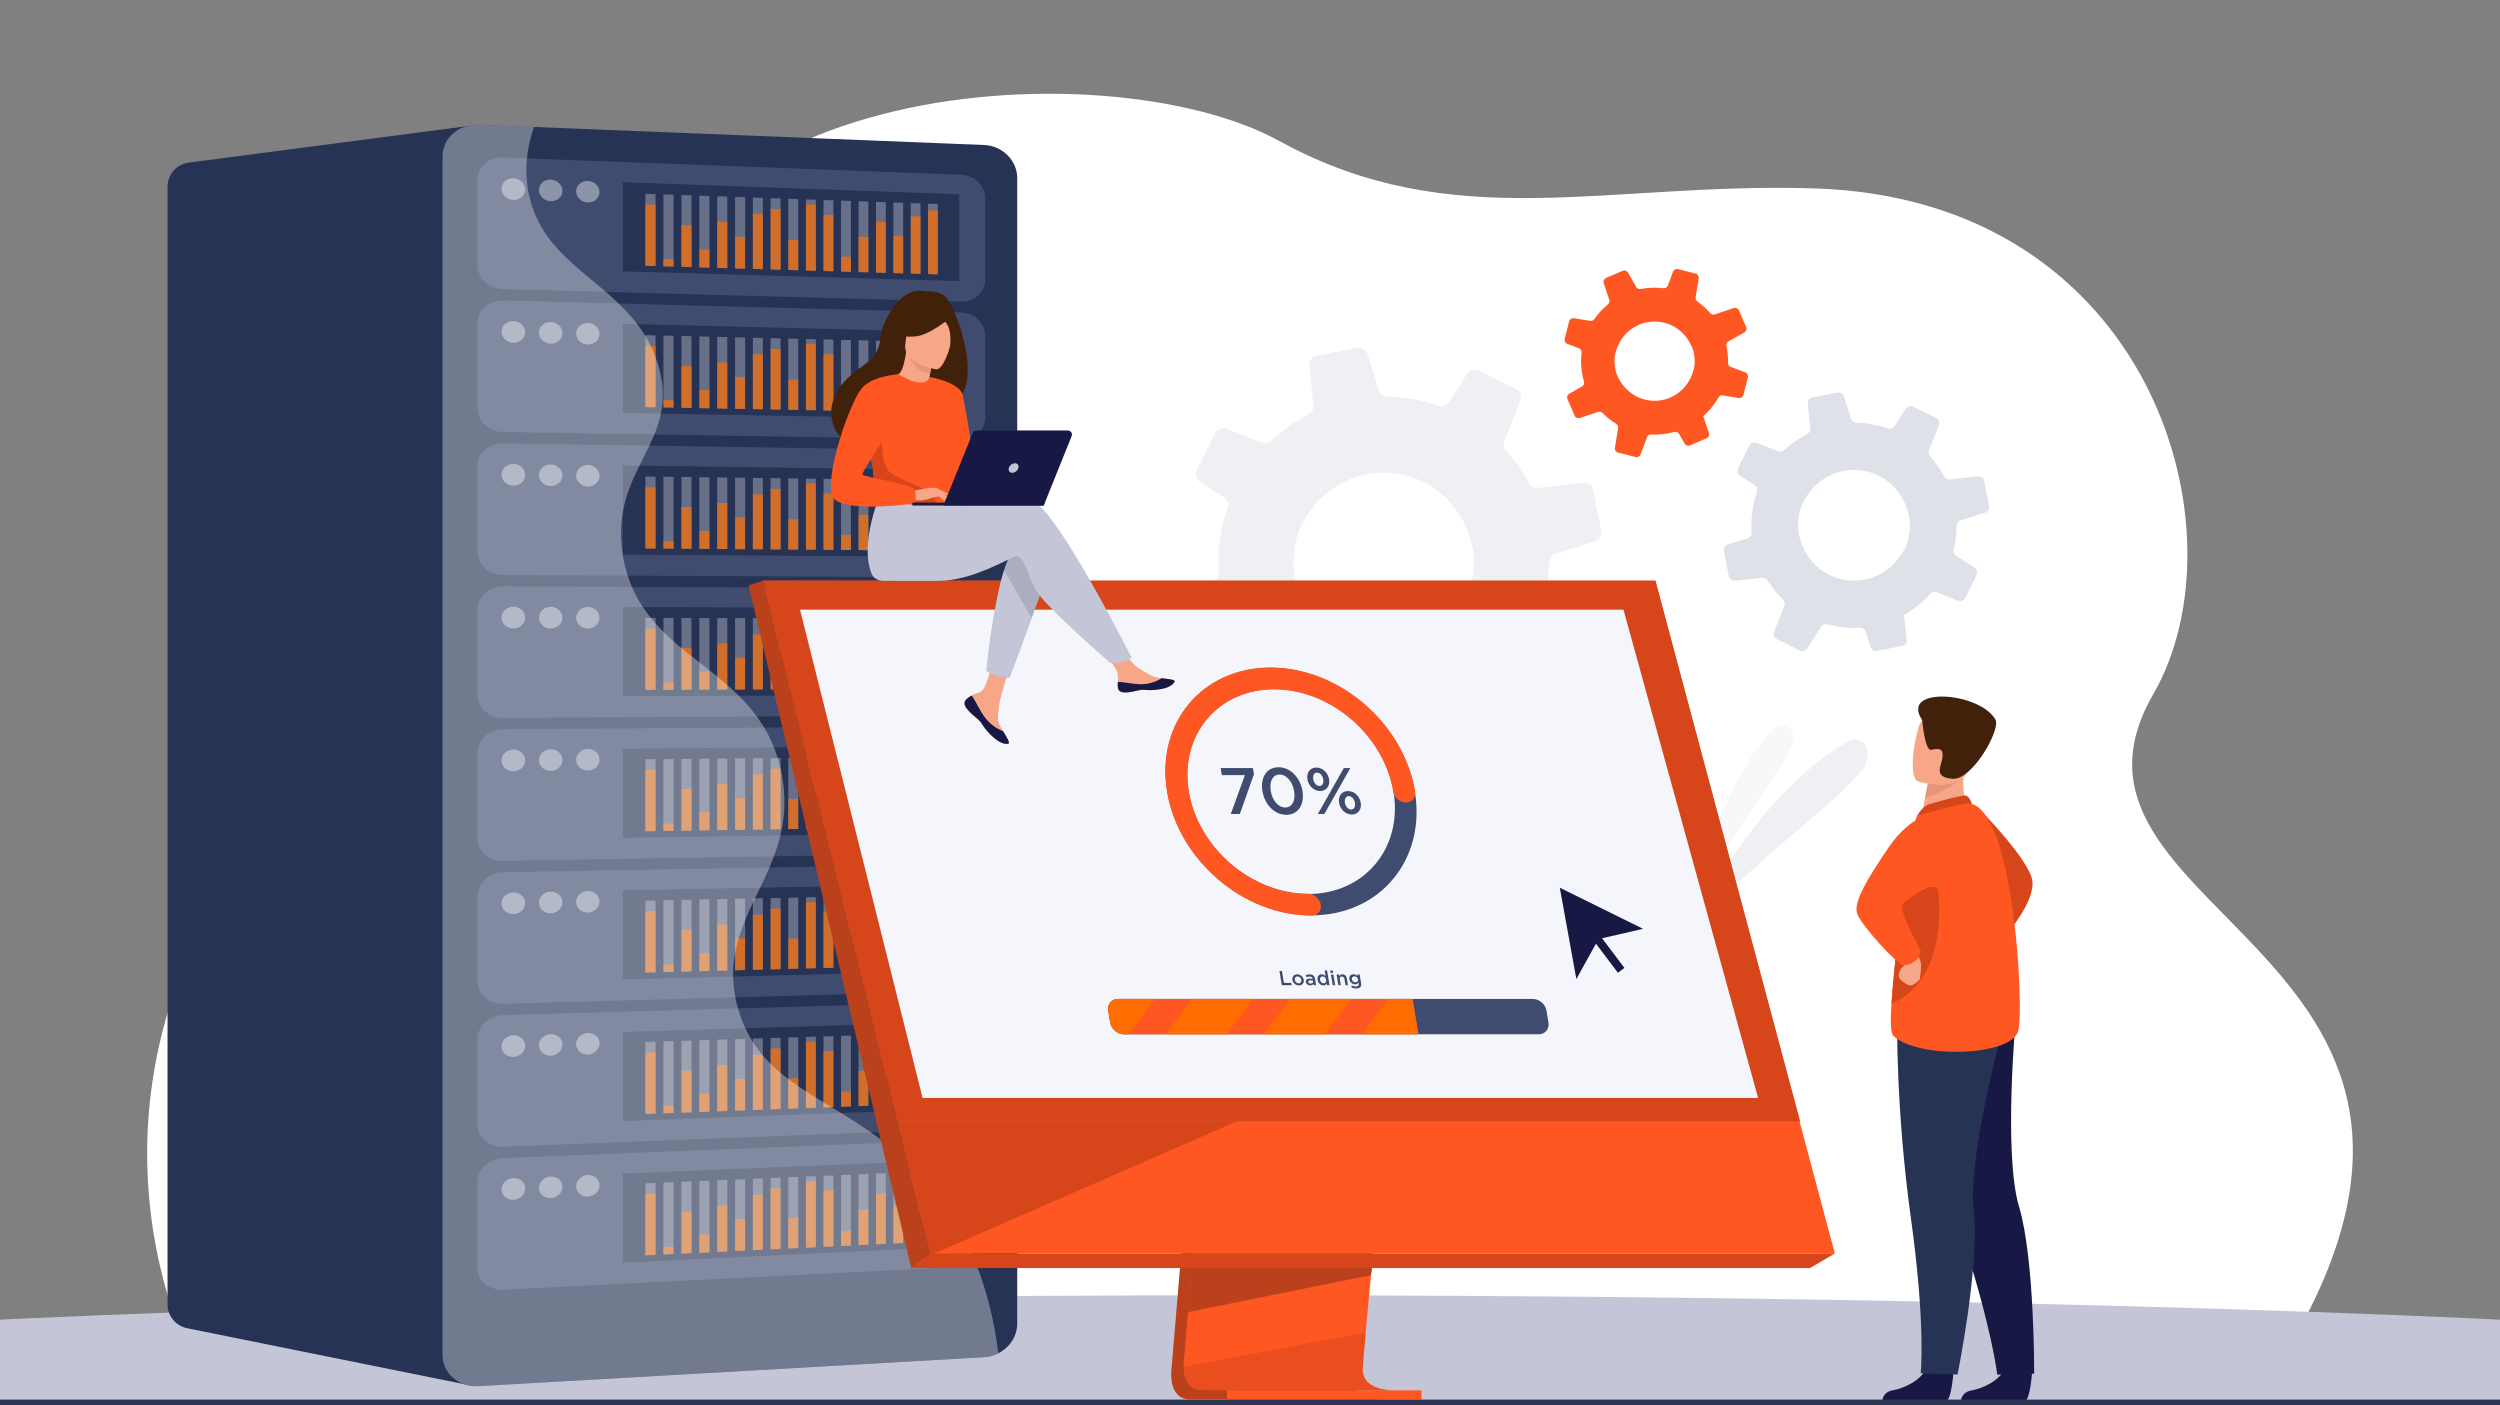 <?xml version="1.0" encoding="UTF-8"?>
<svg xmlns="http://www.w3.org/2000/svg" version="1.1" viewBox="0 0 1071 602">
  <rect x="0" y="0" width="1071" height="602" fill="#808080" stroke="none"/>
  <defs>
    <style>
      .cls-1, .cls-2, .cls-3, .cls-4, .cls-5, .cls-6, .cls-7, .cls-8, .cls-9, .cls-10, .cls-11, .cls-12, .cls-13, .cls-14, .cls-15, .cls-16, .cls-17, .cls-18, .cls-19, .cls-20 {
        stroke-width: 0px;
      }

      .cls-1, .cls-11 {
        fill: #5f6b8a;
      }

      .cls-1, .cls-21 {
        opacity: .2;
      }

      .cls-2 {
        fill: #42210b;
      }

      .cls-3 {
        fill: #acadbe;
      }

      .cls-22 {
        opacity: .1;
      }

      .cls-4 {
        fill: #2d3554;
      }

      .cls-5 {
        fill: #ff6d00;
      }

      .cls-6 {
        opacity: .35;
      }

      .cls-6, .cls-16, .cls-17 {
        fill: #fff;
      }

      .cls-6, .cls-23 {
        mix-blend-mode: soft-light;
      }

      .cls-7 {
        fill: #3f4c6f;
      }

      .cls-8 {
        fill: #263355;
      }

      .cls-9 {
        fill: #f8a688;
      }

      .cls-10 {
        fill: #ba411c;
      }

      .cls-12 {
        fill: #171944;
      }

      .cls-13 {
        fill: #c4c5d7;
      }

      .cls-24 {
        opacity: .69;
      }

      .cls-25 {
        opacity: .5;
      }

      .cls-14 {
        fill: #e69578;
      }

      .cls-26 {
        isolation: isolate;
      }

      .cls-15 {
        fill: #9bd399;
      }

      .cls-16 {
        opacity: .4;
      }

      .cls-18 {
        fill: #d6461a;
      }

      .cls-19 {
        fill: #f5f5fc;
      }

      .cls-20 {
        fill: #ff5722;
      }

      .cls-23 {
        opacity: .3;
      }
    </style>
  </defs>
  <g class="cls-26">
    <g id="Layer_1" data-name="Layer 1">
      <g>
        <path class="cls-15" d="M105.325,600.251h33.602c1.801-1.527-1.246-4.996-4.429-5.229-1.383-.104-3.131.185-5.129.607-.462-6.141-3.103-33.751-13.055-32.642-11.19,1.242,0,12.159,3.163,18.622,2.343,4.787,4.815,11.652,5.945,14.892-.908.197-1.849.39-2.81.567-1.483-4.554-7.002-19.872-14.02-18.98-8.24,1.045-4.928,7.187.912,10.832,4.285,2.681,9.546,6.491,12.046,8.332-2.118.346-4.329.579-6.572.527-5.756-.137-8.565,1.56-9.655,2.472Z"/>
        <path class="cls-15" d="M929.387,599.435h-37.997c-2.036-1.727,1.409-5.65,5.009-5.913,1.563-.118,3.54.209,5.8.687.522-6.945,3.508-38.166,14.762-36.911,12.653,1.404,0,13.749-3.577,21.057-2.65,5.413-5.445,13.176-6.722,16.84,1.027.223,2.091.441,3.177.641,1.677-5.15,7.918-22.471,15.853-21.462,9.318,1.182,5.572,8.127-1.032,12.249-4.845,3.032-10.795,7.34-13.622,9.422,2.395.391,4.895.654,7.431.596,6.509-.155,9.686,1.764,10.917,2.795Z"/>
        <g>
          <path class="cls-17" d="M91.649,600.932s-68.243-103.245,6.08-224.717c74.322-121.471,174.143-60.384,169.313-201.766-4.831-141.382,206.299-155.094,280.909-114.099,74.611,40.995,140.487,17.51,229.603,20.37,144.531,4.638,184.99,147.249,144.918,216.651-56.855,98.471,178.112,110.05,42.859,303.56H91.649Z"/>
          <ellipse class="cls-13" cx="535.5" cy="588.909" rx="742.865" ry="34.015"/>
          <g>
            <path class="cls-8" d="M71.774,80.042v478.692c0,4.99,3.517,9.289,8.408,10.277l122.954,24.836,33.469-316.953-32.435-223.389-123.273,16.142c-5.22.684-9.123,5.131-9.123,10.395Z"/>
            <path class="cls-8" d="M421.566,62.115l-216.508-8.67c-8.535-.342-15.473,5.723-15.473,13.547v513.547c0,7.824,6.938,13.769,15.473,13.28l216.508-12.4c7.859-.45,14.212-6.876,14.212-14.354V76.224c0-7.478-6.354-13.795-14.212-14.109Z"/>
            <g>
              <path class="cls-7" d="M204.518,113.466v-36.34c0-5.561,4.92-9.883,10.976-9.656l196.396,7.383c5.623.211,10.173,4.714,10.173,10.056v34.916c0,5.343-4.55,9.549-10.173,9.395l-196.396-5.385c-6.057-.166-10.976-4.809-10.976-10.369Z"/>
              <path class="cls-16" d="M224.977,81.19c0,2.563-2.262,4.564-5.056,4.468-2.796-.096-5.065-2.256-5.065-4.824,0-2.568,2.269-4.568,5.065-4.467,2.793.101,5.056,2.26,5.056,4.824Z"/>
              <path class="cls-16" d="M240.948,81.751c0,2.556-2.249,4.551-5.027,4.455-2.78-.095-5.036-2.249-5.036-4.809,0-2.561,2.256-4.555,5.036-4.455,2.777.1,5.027,2.253,5.027,4.809Z"/>
              <path class="cls-16" d="M256.826,82.31c0,2.549-2.237,4.538-4.998,4.443-2.764-.095-5.007-2.242-5.007-4.795,0-2.553,2.243-4.542,5.007-4.443,2.761.099,4.998,2.246,4.998,4.795Z"/>
              <polygon class="cls-8" points="410.953 120.443 266.795 116.254 266.795 78.054 410.953 83.246 410.953 120.443"/>
              <g class="cls-23">
                <polygon class="cls-17" points="280.835 113.972 276.485 113.844 276.485 83.002 280.835 83.154 280.835 113.972"/>
                <polygon class="cls-17" points="288.551 114.2 284.214 114.072 284.214 83.273 288.551 83.426 288.551 114.2"/>
                <polygon class="cls-17" points="296.245 114.427 291.92 114.3 291.92 83.545 296.245 83.697 296.245 114.427"/>
                <polygon class="cls-17" points="303.918 114.654 299.604 114.527 299.604 83.815 303.918 83.966 303.918 114.654"/>
                <polygon class="cls-17" points="311.568 114.88 307.267 114.753 307.267 84.084 311.568 84.236 311.568 114.88"/>
                <polygon class="cls-17" points="319.198 115.106 314.909 114.979 314.909 84.353 319.198 84.504 319.198 115.106"/>
                <polygon class="cls-17" points="326.806 115.331 322.529 115.204 322.529 84.621 326.806 84.772 326.806 115.331"/>
                <polygon class="cls-17" points="334.393 115.555 330.128 115.429 330.128 84.888 334.393 85.038 334.393 115.555"/>
                <polygon class="cls-17" points="341.959 115.778 337.705 115.653 337.705 85.155 341.959 85.305 341.959 115.778"/>
                <polygon class="cls-17" points="349.503 116.001 345.262 115.876 345.262 85.421 349.503 85.57 349.503 116.001"/>
                <polygon class="cls-17" points="357.027 116.223 352.797 116.099 352.797 85.686 357.027 85.835 357.027 116.223"/>
                <polygon class="cls-17" points="364.53 116.445 360.312 116.321 360.312 85.95 364.53 86.099 364.53 116.445"/>
                <polygon class="cls-17" points="372.011 116.666 367.805 116.542 367.805 86.214 372.011 86.362 372.011 116.666"/>
                <polygon class="cls-17" points="379.473 116.887 375.278 116.763 375.278 86.477 379.473 86.624 379.473 116.887"/>
                <polygon class="cls-17" points="386.913 117.107 382.73 116.983 382.73 86.739 386.913 86.886 386.913 117.107"/>
                <polygon class="cls-17" points="394.333 117.326 390.162 117.203 390.162 87 394.333 87.147 394.333 117.326"/>
                <polygon class="cls-17" points="401.733 117.544 397.573 117.422 397.573 87.261 401.733 87.407 401.733 117.544"/>
              </g>
              <g class="cls-24">
                <polygon class="cls-5" points="280.835 113.972 276.485 113.844 276.485 87.6 280.835 87.749 280.835 113.972"/>
                <polygon class="cls-5" points="288.551 114.2 284.214 114.072 284.214 110.917 288.551 111.048 288.551 114.2"/>
                <polygon class="cls-5" points="296.245 114.427 291.92 114.3 291.92 96.387 296.245 96.529 296.245 114.427"/>
                <polygon class="cls-5" points="303.918 114.654 299.604 114.527 299.604 106.802 303.918 106.935 303.918 114.654"/>
                <polygon class="cls-5" points="311.568 114.88 307.267 114.753 307.267 94.995 311.568 95.137 311.568 114.88"/>
                <polygon class="cls-5" points="319.198 115.106 314.909 114.979 314.909 101.373 319.198 101.511 319.198 115.106"/>
                <polygon class="cls-5" points="326.806 115.331 322.529 115.204 322.529 91.608 326.806 91.753 326.806 115.331"/>
                <polygon class="cls-5" points="334.393 115.555 330.128 115.429 330.128 89.442 334.393 89.588 334.393 115.555"/>
                <polygon class="cls-5" points="341.959 115.778 337.705 115.653 337.705 102.677 341.959 102.813 341.959 115.778"/>
                <polygon class="cls-5" points="349.503 116.001 345.262 115.876 345.262 87.506 349.503 87.654 349.503 116.001"/>
                <polygon class="cls-5" points="357.027 116.223 352.797 116.099 352.797 91.971 357.027 92.115 357.027 116.223"/>
                <polygon class="cls-5" points="364.53 116.445 360.312 116.321 360.312 109.86 364.53 109.99 364.53 116.445"/>
                <polygon class="cls-5" points="372.011 116.666 367.805 116.542 367.805 101.378 372.011 101.514 372.011 116.666"/>
                <polygon class="cls-5" points="379.473 116.887 375.278 116.763 375.278 94.938 379.473 95.079 379.473 116.887"/>
                <polygon class="cls-5" points="386.913 117.107 382.73 116.983 382.73 101.089 386.913 101.225 386.913 117.107"/>
                <polygon class="cls-5" points="394.333 117.326 390.162 117.203 390.162 92.583 394.333 92.725 394.333 117.326"/>
                <polygon class="cls-5" points="401.733 117.544 397.573 117.422 397.573 90.094 401.733 90.238 401.733 117.544"/>
              </g>
            </g>
            <g>
              <path class="cls-7" d="M204.518,174.824v-36.34c0-5.561,4.92-9.938,10.976-9.777l196.396,5.213c5.623.149,10.173,4.601,10.173,9.944v34.916c0,5.343-4.55,9.6-10.173,9.507l-196.396-3.215c-6.057-.099-10.976-4.687-10.976-10.248Z"/>
              <path class="cls-16" d="M224.977,142.322c0,2.563-2.262,4.589-5.056,4.524-2.796-.065-5.065-2.2-5.065-4.768,0-2.568,2.269-4.593,5.065-4.524,2.793.07,5.056,2.204,5.056,4.768Z"/>
              <path class="cls-16" d="M240.948,142.707c0,2.556-2.249,4.576-5.027,4.511-2.78-.065-5.036-2.193-5.036-4.754,0-2.561,2.256-4.58,5.036-4.511,2.777.069,5.027,2.197,5.027,4.754Z"/>
              <path class="cls-16" d="M256.826,143.09c0,2.549-2.237,4.563-4.998,4.498-2.764-.064-5.007-2.186-5.007-4.74,0-2.553,2.243-4.567,5.007-4.498,2.761.069,4.998,2.191,4.998,4.739Z"/>
              <polygon class="cls-8" points="410.953 179.52 266.795 176.923 266.795 138.724 410.953 142.323 410.953 179.52"/>
              <g class="cls-23">
                <polygon class="cls-17" points="280.835 174.487 276.485 174.406 276.485 143.564 280.835 143.669 280.835 174.487"/>
                <polygon class="cls-17" points="288.551 174.629 284.214 174.549 284.214 143.751 288.551 143.855 288.551 174.629"/>
                <polygon class="cls-17" points="296.245 174.772 291.92 174.692 291.92 143.937 296.245 144.041 296.245 174.772"/>
                <polygon class="cls-17" points="303.918 174.914 299.604 174.834 299.604 144.122 303.918 144.226 303.918 174.914"/>
                <polygon class="cls-17" points="311.568 175.055 307.267 174.976 307.267 144.307 311.568 144.411 311.568 175.055"/>
                <polygon class="cls-17" points="319.198 175.196 314.909 175.117 314.909 144.491 319.198 144.595 319.198 175.196"/>
                <polygon class="cls-17" points="326.806 175.337 322.529 175.258 322.529 144.675 326.806 144.778 326.806 175.337"/>
                <polygon class="cls-17" points="334.393 175.478 330.128 175.399 330.128 144.858 334.393 144.961 334.393 175.478"/>
                <polygon class="cls-17" points="341.959 175.617 337.705 175.539 337.705 145.041 341.959 145.144 341.959 175.617"/>
                <polygon class="cls-17" points="349.503 175.757 345.262 175.679 345.262 145.224 349.503 145.326 349.503 175.757"/>
                <polygon class="cls-17" points="357.027 175.896 352.797 175.818 352.797 145.405 357.027 145.507 357.027 175.896"/>
                <polygon class="cls-17" points="364.53 176.035 360.312 175.957 360.312 145.587 364.53 145.688 364.53 176.035"/>
                <polygon class="cls-17" points="372.011 176.173 367.805 176.096 367.805 145.768 372.011 145.869 372.011 176.173"/>
                <polygon class="cls-17" points="379.473 176.312 375.278 176.234 375.278 145.948 379.473 146.049 379.473 176.312"/>
                <polygon class="cls-17" points="386.913 176.449 382.73 176.372 382.73 146.128 386.913 146.228 386.913 176.449"/>
                <polygon class="cls-17" points="394.333 176.586 390.162 176.509 390.162 146.307 394.333 146.407 394.333 176.586"/>
                <polygon class="cls-17" points="401.733 176.723 397.573 176.646 397.573 146.486 401.733 146.586 401.733 176.723"/>
              </g>
              <g class="cls-24">
                <polygon class="cls-5" points="280.835 174.487 276.485 174.406 276.485 148.162 280.835 148.264 280.835 174.487"/>
                <polygon class="cls-5" points="288.551 174.629 284.214 174.549 284.214 171.394 288.551 171.477 288.551 174.629"/>
                <polygon class="cls-5" points="296.245 174.772 291.92 174.692 291.92 156.779 296.245 156.873 296.245 174.772"/>
                <polygon class="cls-5" points="303.918 174.914 299.604 174.834 299.604 167.109 303.918 167.195 303.918 174.914"/>
                <polygon class="cls-5" points="311.568 175.055 307.267 174.976 307.267 155.217 311.568 155.312 311.568 175.055"/>
                <polygon class="cls-5" points="319.198 175.196 314.909 175.117 314.909 161.511 319.198 161.601 319.198 175.196"/>
                <polygon class="cls-5" points="326.806 175.337 322.529 175.258 322.529 151.662 326.806 151.76 326.806 175.337"/>
                <polygon class="cls-5" points="334.393 175.478 330.128 175.399 330.128 149.412 334.393 149.511 334.393 175.478"/>
                <polygon class="cls-5" points="341.959 175.617 337.705 175.539 337.705 162.563 341.959 162.652 341.959 175.617"/>
                <polygon class="cls-5" points="349.503 175.757 345.262 175.679 345.262 147.309 349.503 147.41 349.503 175.757"/>
                <polygon class="cls-5" points="357.027 175.896 352.797 175.818 352.797 151.69 357.027 151.787 357.027 175.896"/>
                <polygon class="cls-5" points="364.53 176.035 360.312 175.957 360.312 169.496 364.53 169.58 364.53 176.035"/>
                <polygon class="cls-5" points="372.011 176.173 367.805 176.096 367.805 160.932 372.011 161.021 372.011 176.173"/>
                <polygon class="cls-5" points="379.473 176.312 375.278 176.234 375.278 154.409 379.473 154.504 379.473 176.312"/>
                <polygon class="cls-5" points="386.913 176.449 382.73 176.372 382.73 160.478 386.913 160.567 386.913 176.449"/>
                <polygon class="cls-5" points="394.333 176.586 390.162 176.509 390.162 151.889 394.333 151.986 394.333 176.586"/>
                <polygon class="cls-5" points="401.733 176.723 397.573 176.646 397.573 149.318 401.733 149.417 401.733 176.723"/>
              </g>
            </g>
            <g>
              <path class="cls-7" d="M204.518,236.181v-36.34c0-5.561,4.92-9.992,10.976-9.898l196.396,3.043c5.623.087,10.173,4.489,10.173,9.832v34.916c0,5.343-4.55,9.65-10.173,9.62l-196.396-1.045c-6.057-.032-10.976-4.566-10.976-10.127Z"/>
              <path class="cls-16" d="M224.977,203.453c0,2.563-2.262,4.614-5.056,4.58-2.796-.034-5.065-2.144-5.065-4.712,0-2.568,2.269-4.618,5.065-4.58,2.793.039,5.056,2.148,5.056,4.712Z"/>
              <path class="cls-16" d="M240.948,203.662c0,2.556-2.249,4.601-5.027,4.567-2.78-.034-5.036-2.138-5.036-4.698,0-2.561,2.256-4.605,5.036-4.566,2.777.039,5.027,2.142,5.027,4.698Z"/>
              <path class="cls-16" d="M256.826,203.87c0,2.549-2.237,4.587-4.998,4.554-2.764-.034-5.007-2.131-5.007-4.684,0-2.553,2.243-4.592,5.007-4.554,2.761.038,4.998,2.136,4.998,4.684Z"/>
              <polygon class="cls-8" points="410.953 238.596 266.795 237.593 266.795 199.394 410.953 201.4 410.953 238.596"/>
              <g class="cls-23">
                <polygon class="cls-17" points="280.835 235.001 276.485 234.969 276.485 204.127 280.835 204.184 280.835 235.001"/>
                <polygon class="cls-17" points="288.551 235.059 284.214 235.026 284.214 204.228 288.551 204.285 288.551 235.059"/>
                <polygon class="cls-17" points="296.245 235.116 291.92 235.084 291.92 204.329 296.245 204.385 296.245 235.116"/>
                <polygon class="cls-17" points="303.918 235.173 299.604 235.141 299.604 204.429 303.918 204.486 303.918 235.173"/>
                <polygon class="cls-17" points="311.568 235.23 307.267 235.198 307.267 204.529 311.568 204.586 311.568 235.23"/>
                <polygon class="cls-17" points="319.198 235.287 314.909 235.255 314.909 204.629 319.198 204.685 319.198 235.287"/>
                <polygon class="cls-17" points="326.806 235.344 322.529 235.312 322.529 204.729 326.806 204.785 326.806 235.344"/>
                <polygon class="cls-17" points="334.393 235.4 330.128 235.369 330.128 204.828 334.393 204.884 334.393 235.4"/>
                <polygon class="cls-17" points="341.959 235.457 337.705 235.425 337.705 204.927 341.959 204.983 341.959 235.457"/>
                <polygon class="cls-17" points="349.503 235.513 345.262 235.481 345.262 205.026 349.503 205.082 349.503 235.513"/>
                <polygon class="cls-17" points="357.027 235.569 352.797 235.538 352.797 205.125 357.027 205.18 357.027 235.569"/>
                <polygon class="cls-17" points="364.53 235.625 360.312 235.593 360.312 205.223 364.53 205.278 364.53 235.625"/>
                <polygon class="cls-17" points="372.011 235.681 367.805 235.649 367.805 205.321 372.011 205.376 372.011 235.681"/>
                <polygon class="cls-17" points="379.473 235.736 375.278 235.705 375.278 205.419 379.473 205.474 379.473 235.736"/>
                <polygon class="cls-17" points="386.913 235.792 382.73 235.761 382.73 205.516 386.913 205.571 386.913 235.792"/>
                <polygon class="cls-17" points="394.333 235.847 390.162 235.816 390.162 205.613 394.333 205.668 394.333 235.847"/>
                <polygon class="cls-17" points="401.733 235.902 397.573 235.871 397.573 205.71 401.733 205.765 401.733 235.902"/>
              </g>
              <g class="cls-24">
                <polygon class="cls-5" points="280.835 235.001 276.485 234.969 276.485 208.725 280.835 208.778 280.835 235.001"/>
                <polygon class="cls-5" points="288.551 235.059 284.214 235.026 284.214 231.872 288.551 231.906 288.551 235.059"/>
                <polygon class="cls-5" points="296.245 235.116 291.92 235.084 291.92 217.171 296.245 217.217 296.245 235.116"/>
                <polygon class="cls-5" points="303.918 235.173 299.604 235.141 299.604 227.416 303.918 227.454 303.918 235.173"/>
                <polygon class="cls-5" points="311.568 235.23 307.267 235.198 307.267 215.44 311.568 215.487 311.568 235.23"/>
                <polygon class="cls-5" points="319.198 235.287 314.909 235.255 314.909 221.649 319.198 221.692 319.198 235.287"/>
                <polygon class="cls-5" points="326.806 235.344 322.529 235.312 322.529 211.716 326.806 211.767 326.806 235.344"/>
                <polygon class="cls-5" points="334.393 235.4 330.128 235.369 330.128 209.382 334.393 209.434 334.393 235.4"/>
                <polygon class="cls-5" points="341.959 235.457 337.705 235.425 337.705 222.45 341.959 222.492 341.959 235.457"/>
                <polygon class="cls-5" points="349.503 235.513 345.262 235.481 345.262 207.112 349.503 207.165 349.503 235.513"/>
                <polygon class="cls-5" points="357.027 235.569 352.797 235.538 352.797 211.41 357.027 211.46 357.027 235.569"/>
                <polygon class="cls-5" points="364.53 235.625 360.312 235.593 360.312 229.133 364.53 229.169 364.53 235.625"/>
                <polygon class="cls-5" points="372.011 235.681 367.805 235.649 367.805 220.485 372.011 220.528 372.011 235.681"/>
                <polygon class="cls-5" points="379.473 235.736 375.278 235.705 375.278 213.88 379.473 213.928 379.473 235.736"/>
                <polygon class="cls-5" points="386.913 235.792 382.73 235.761 382.73 219.866 386.913 219.91 386.913 235.792"/>
                <polygon class="cls-5" points="394.333 235.847 390.162 235.816 390.162 211.196 394.333 211.246 394.333 235.847"/>
                <polygon class="cls-5" points="401.733 235.902 397.573 235.871 397.573 208.543 401.733 208.595 401.733 235.902"/>
              </g>
            </g>
            <g>
              <path class="cls-7" d="M204.518,297.539v-36.34c0-5.561,4.92-10.046,10.976-10.02l196.396.873c5.623.025,10.173,4.376,10.173,9.719v34.916c0,5.343-4.55,9.7-10.173,9.732l-196.396,1.125c-6.057.035-10.976-4.445-10.976-10.005Z"/>
              <path class="cls-16" d="M224.977,264.585c0,2.563-2.262,4.639-5.056,4.636-2.796-.003-5.065-2.088-5.065-4.656,0-2.568,2.269-4.644,5.065-4.635,2.793.008,5.056,2.092,5.056,4.656Z"/>
              <path class="cls-16" d="M240.948,264.618c0,2.556-2.249,4.625-5.027,4.622-2.78-.003-5.036-2.082-5.036-4.642,0-2.561,2.256-4.63,5.036-4.622,2.777.008,5.027,2.086,5.027,4.642Z"/>
              <path class="cls-16" d="M256.826,264.65c0,2.549-2.237,4.612-4.998,4.609-2.764-.003-5.007-2.076-5.007-4.629,0-2.553,2.243-4.617,5.007-4.609,2.761.008,4.998,2.08,4.998,4.629Z"/>
              <polygon class="cls-8" points="410.953 297.673 266.795 298.263 266.795 260.063 410.953 260.477 410.953 297.673"/>
              <g class="cls-23">
                <polygon class="cls-17" points="280.835 295.516 276.485 295.532 276.485 264.69 280.835 264.698 280.835 295.516"/>
                <polygon class="cls-17" points="288.551 295.488 284.214 295.504 284.214 264.705 288.551 264.714 288.551 295.488"/>
                <polygon class="cls-17" points="296.245 295.46 291.92 295.476 291.92 264.721 296.245 264.73 296.245 295.46"/>
                <polygon class="cls-17" points="303.918 295.433 299.604 295.449 299.604 264.736 303.918 264.745 303.918 295.433"/>
                <polygon class="cls-17" points="311.568 295.405 307.267 295.421 307.267 264.752 311.568 264.761 311.568 295.405"/>
                <polygon class="cls-17" points="319.198 295.378 314.909 295.393 314.909 264.767 319.198 264.776 319.198 295.378"/>
                <polygon class="cls-17" points="326.806 295.351 322.529 295.366 322.529 264.783 326.806 264.792 326.806 295.351"/>
                <polygon class="cls-17" points="334.393 295.323 330.128 295.339 330.128 264.798 334.393 264.807 334.393 295.323"/>
                <polygon class="cls-17" points="341.959 295.296 337.705 295.311 337.705 264.814 341.959 264.822 341.959 295.296"/>
                <polygon class="cls-17" points="349.503 295.269 345.262 295.284 345.262 264.829 349.503 264.838 349.503 295.269"/>
                <polygon class="cls-17" points="357.027 295.242 352.797 295.257 352.797 264.844 357.027 264.853 357.027 295.242"/>
                <polygon class="cls-17" points="364.53 295.215 360.312 295.23 360.312 264.86 364.53 264.868 364.53 295.215"/>
                <polygon class="cls-17" points="372.011 295.188 367.805 295.203 367.805 264.875 372.011 264.883 372.011 295.188"/>
                <polygon class="cls-17" points="379.473 295.161 375.278 295.176 375.278 264.89 379.473 264.898 379.473 295.161"/>
                <polygon class="cls-17" points="386.913 295.134 382.73 295.149 382.73 264.905 386.913 264.914 386.913 295.134"/>
                <polygon class="cls-17" points="394.333 295.108 390.162 295.122 390.162 264.92 394.333 264.928 394.333 295.108"/>
                <polygon class="cls-17" points="401.733 295.081 397.573 295.096 397.573 264.935 401.733 264.944 401.733 295.081"/>
              </g>
              <g class="cls-24">
                <polygon class="cls-5" points="280.835 295.516 276.485 295.532 276.485 269.288 280.835 269.293 280.835 295.516"/>
                <polygon class="cls-5" points="288.551 295.488 284.214 295.504 284.214 292.349 288.551 292.336 288.551 295.488"/>
                <polygon class="cls-5" points="296.245 295.46 291.92 295.476 291.92 277.563 296.245 277.562 296.245 295.46"/>
                <polygon class="cls-5" points="303.918 295.433 299.604 295.449 299.604 287.723 303.918 287.714 303.918 295.433"/>
                <polygon class="cls-5" points="311.568 295.405 307.267 295.421 307.267 275.662 311.568 275.662 311.568 295.405"/>
                <polygon class="cls-5" points="319.198 295.378 314.909 295.393 314.909 281.788 319.198 281.783 319.198 295.378"/>
                <polygon class="cls-5" points="326.806 295.351 322.529 295.366 322.529 271.77 326.806 271.773 326.806 295.351"/>
                <polygon class="cls-5" points="334.393 295.323 330.128 295.339 330.128 269.352 334.393 269.357 334.393 295.323"/>
                <polygon class="cls-5" points="341.959 295.296 337.705 295.311 337.705 282.336 341.959 282.331 341.959 295.296"/>
                <polygon class="cls-5" points="349.503 295.269 345.262 295.284 345.262 266.914 349.503 266.921 349.503 295.269"/>
                <polygon class="cls-5" points="357.027 295.242 352.797 295.257 352.797 271.129 357.027 271.133 357.027 295.242"/>
                <polygon class="cls-5" points="364.53 295.215 360.312 295.23 360.312 288.769 364.53 288.759 364.53 295.215"/>
                <polygon class="cls-5" points="372.011 295.188 367.805 295.203 367.805 280.039 372.011 280.036 372.011 295.188"/>
                <polygon class="cls-5" points="379.473 295.161 375.278 295.176 375.278 273.351 379.473 273.353 379.473 295.161"/>
                <polygon class="cls-5" points="386.913 295.134 382.73 295.149 382.73 279.255 386.913 279.252 386.913 295.134"/>
                <polygon class="cls-5" points="394.333 295.108 390.162 295.122 390.162 270.502 394.333 270.507 394.333 295.108"/>
                <polygon class="cls-5" points="401.733 295.081 397.573 295.096 397.573 267.768 401.733 267.774 401.733 295.081"/>
              </g>
            </g>
            <g>
              <path class="cls-7" d="M204.518,358.897v-36.34c0-5.561,4.92-10.101,10.976-10.141l196.396-1.298c5.623-.037,10.173,4.264,10.173,9.607v34.916c0,5.343-4.55,9.75-10.173,9.845l-196.396,3.295c-6.057.101-10.976-4.324-10.976-9.884Z"/>
              <path class="cls-16" d="M224.977,325.717c0,2.563-2.262,4.664-5.056,4.691-2.796.028-5.065-2.032-5.065-4.6,0-2.568,2.269-4.669,5.065-4.692,2.793-.023,5.056,2.037,5.056,4.6Z"/>
              <path class="cls-16" d="M240.948,325.573c0,2.556-2.249,4.65-5.027,4.678-2.78.028-5.036-2.026-5.036-4.587,0-2.561,2.256-4.655,5.036-4.678,2.777-.023,5.027,2.031,5.027,4.587Z"/>
              <path class="cls-16" d="M256.826,325.43c0,2.549-2.237,4.637-4.998,4.664-2.764.027-5.007-2.02-5.007-4.574,0-2.553,2.243-4.642,5.007-4.664,2.761-.023,4.998,2.025,4.998,4.574Z"/>
              <polygon class="cls-8" points="410.953 356.75 266.795 358.933 266.795 320.733 410.953 319.554 410.953 356.75"/>
              <g class="cls-23">
                <polygon class="cls-17" points="280.835 356.031 276.485 356.094 276.485 325.252 280.835 325.213 280.835 356.031"/>
                <polygon class="cls-17" points="288.551 355.918 284.214 355.981 284.214 325.183 288.551 325.143 288.551 355.918"/>
                <polygon class="cls-17" points="296.245 355.805 291.92 355.868 291.92 325.113 296.245 325.074 296.245 355.805"/>
                <polygon class="cls-17" points="303.918 355.693 299.604 355.756 299.604 325.044 303.918 325.005 303.918 355.693"/>
                <polygon class="cls-17" points="311.568 355.58 307.267 355.643 307.267 324.975 311.568 324.936 311.568 355.58"/>
                <polygon class="cls-17" points="319.198 355.469 314.909 355.532 314.909 324.906 319.198 324.867 319.198 355.469"/>
                <polygon class="cls-17" points="326.806 355.357 322.529 355.42 322.529 324.837 326.806 324.798 326.806 355.357"/>
                <polygon class="cls-17" points="334.393 355.246 330.128 355.309 330.128 324.768 334.393 324.73 334.393 355.246"/>
                <polygon class="cls-17" points="341.959 355.135 337.705 355.197 337.705 324.7 341.959 324.662 341.959 355.135"/>
                <polygon class="cls-17" points="349.503 355.025 345.262 355.087 345.262 324.632 349.503 324.594 349.503 355.025"/>
                <polygon class="cls-17" points="357.027 354.915 352.797 354.976 352.797 324.564 357.027 324.526 357.027 354.915"/>
                <polygon class="cls-17" points="364.53 354.805 360.312 354.866 360.312 324.496 364.53 324.458 364.53 354.805"/>
                <polygon class="cls-17" points="372.011 354.695 367.805 354.757 367.805 324.428 372.011 324.39 372.011 354.695"/>
                <polygon class="cls-17" points="379.473 354.586 375.278 354.647 375.278 324.361 379.473 324.323 379.473 354.586"/>
                <polygon class="cls-17" points="386.913 354.477 382.73 354.538 382.73 324.294 386.913 324.256 386.913 354.477"/>
                <polygon class="cls-17" points="394.333 354.368 390.162 354.429 390.162 324.227 394.333 324.189 394.333 354.368"/>
                <polygon class="cls-17" points="401.733 354.26 397.573 354.321 397.573 324.16 401.733 324.122 401.733 354.26"/>
              </g>
              <g class="cls-24">
                <polygon class="cls-5" points="280.835 356.031 276.485 356.094 276.485 329.851 280.835 329.808 280.835 356.031"/>
                <polygon class="cls-5" points="288.551 355.918 284.214 355.981 284.214 352.826 288.551 352.765 288.551 355.918"/>
                <polygon class="cls-5" points="296.245 355.805 291.92 355.868 291.92 337.955 296.245 337.906 296.245 355.805"/>
                <polygon class="cls-5" points="303.918 355.693 299.604 355.756 299.604 348.031 303.918 347.974 303.918 355.693"/>
                <polygon class="cls-5" points="311.568 355.58 307.267 355.643 307.267 335.885 311.568 335.837 311.568 355.58"/>
                <polygon class="cls-5" points="319.198 355.469 314.909 355.532 314.909 341.926 319.198 341.874 319.198 355.469"/>
                <polygon class="cls-5" points="326.806 355.357 322.529 355.42 322.529 331.824 326.806 331.78 326.806 355.357"/>
                <polygon class="cls-5" points="334.393 355.246 330.128 355.309 330.128 329.322 334.393 329.279 334.393 355.246"/>
                <polygon class="cls-5" points="341.959 355.135 337.705 355.197 337.705 342.222 341.959 342.17 341.959 355.135"/>
                <polygon class="cls-5" points="349.503 355.025 345.262 355.087 345.262 326.717 349.503 326.677 349.503 355.025"/>
                <polygon class="cls-5" points="357.027 354.915 352.797 354.976 352.797 330.849 357.027 330.805 357.027 354.915"/>
                <polygon class="cls-5" points="364.53 354.805 360.312 354.866 360.312 348.406 364.53 348.349 364.53 354.805"/>
                <polygon class="cls-5" points="372.011 354.695 367.805 354.757 367.805 339.593 372.011 339.543 372.011 354.695"/>
                <polygon class="cls-5" points="379.473 354.586 375.278 354.647 375.278 332.822 379.473 332.778 379.473 354.586"/>
                <polygon class="cls-5" points="386.913 354.477 382.73 354.538 382.73 338.644 386.913 338.595 386.913 354.477"/>
                <polygon class="cls-5" points="394.333 354.368 390.162 354.429 390.162 329.809 394.333 329.767 394.333 354.368"/>
                <polygon class="cls-5" points="401.733 354.26 397.573 354.321 397.573 326.993 401.733 326.953 401.733 354.26"/>
              </g>
            </g>
            <g>
              <path class="cls-7" d="M204.518,420.255v-36.34c0-5.561,4.92-10.155,10.976-10.262l196.396-3.467c5.623-.099,10.173,4.152,10.173,9.494v34.916c0,5.343-4.55,9.801-10.173,9.957l-196.396,5.465c-6.057.169-10.976-4.202-10.976-9.763Z"/>
              <path class="cls-16" d="M224.977,386.849c0,2.563-2.262,4.689-5.056,4.747-2.796.058-5.065-1.976-5.065-4.544,0-2.568,2.269-4.694,5.065-4.747,2.793-.054,5.056,1.981,5.056,4.544Z"/>
              <path class="cls-16" d="M240.948,386.528c0,2.556-2.249,4.675-5.027,4.733-2.78.058-5.036-1.971-5.036-4.531,0-2.561,2.256-4.68,5.036-4.733,2.777-.053,5.027,1.975,5.027,4.531Z"/>
              <path class="cls-16" d="M256.826,386.21c0,2.549-2.237,4.662-4.998,4.719-2.764.058-5.007-1.965-5.007-4.518,0-2.553,2.243-4.666,5.007-4.719,2.761-.053,4.998,1.97,4.998,4.519Z"/>
              <polygon class="cls-8" points="410.953 415.827 266.795 419.603 266.795 381.403 410.953 378.631 410.953 415.827"/>
              <g class="cls-23">
                <polygon class="cls-17" points="280.835 416.545 276.485 416.657 276.485 385.815 280.835 385.728 280.835 416.545"/>
                <polygon class="cls-17" points="288.551 416.347 284.214 416.458 284.214 385.66 288.551 385.573 288.551 416.347"/>
                <polygon class="cls-17" points="296.245 416.149 291.92 416.26 291.92 385.505 296.245 385.418 296.245 416.149"/>
                <polygon class="cls-17" points="303.918 415.952 299.604 416.063 299.604 385.351 303.918 385.264 303.918 415.952"/>
                <polygon class="cls-17" points="311.568 415.755 307.267 415.866 307.267 385.197 311.568 385.111 311.568 415.755"/>
                <polygon class="cls-17" points="319.198 415.559 314.909 415.67 314.909 385.044 319.198 384.958 319.198 415.559"/>
                <polygon class="cls-17" points="326.806 415.364 322.529 415.474 322.529 384.891 326.806 384.805 326.806 415.364"/>
                <polygon class="cls-17" points="334.393 415.169 330.128 415.279 330.128 384.738 334.393 384.653 334.393 415.169"/>
                <polygon class="cls-17" points="341.959 414.975 337.705 415.084 337.705 384.586 341.959 384.501 341.959 414.975"/>
                <polygon class="cls-17" points="349.503 414.781 345.262 414.89 345.262 384.434 349.503 384.349 349.503 414.781"/>
                <polygon class="cls-17" points="357.027 414.587 352.797 414.696 352.797 384.283 357.027 384.198 357.027 414.587"/>
                <polygon class="cls-17" points="364.53 414.394 360.312 414.503 360.312 384.132 364.53 384.048 364.53 414.394"/>
                <polygon class="cls-17" points="372.011 414.202 367.805 414.31 367.805 383.982 372.011 383.898 372.011 414.202"/>
                <polygon class="cls-17" points="379.473 414.011 375.278 414.118 375.278 383.832 379.473 383.748 379.473 414.011"/>
                <polygon class="cls-17" points="386.913 413.819 382.73 413.927 382.73 383.683 386.913 383.599 386.913 413.819"/>
                <polygon class="cls-17" points="394.333 413.629 390.162 413.736 390.162 383.533 394.333 383.45 394.333 413.629"/>
                <polygon class="cls-17" points="401.733 413.438 397.573 413.545 397.573 383.384 401.733 383.301 401.733 413.438"/>
              </g>
              <g class="cls-24">
                <polygon class="cls-5" points="280.835 416.545 276.485 416.657 276.485 390.413 280.835 390.322 280.835 416.545"/>
                <polygon class="cls-5" points="288.551 416.347 284.214 416.458 284.214 413.304 288.551 413.194 288.551 416.347"/>
                <polygon class="cls-5" points="296.245 416.149 291.92 416.26 291.92 398.347 296.245 398.25 296.245 416.149"/>
                <polygon class="cls-5" points="303.918 415.952 299.604 416.063 299.604 408.338 303.918 408.233 303.918 415.952"/>
                <polygon class="cls-5" points="311.568 415.755 307.267 415.866 307.267 396.107 311.568 396.012 311.568 415.755"/>
                <polygon class="cls-5" points="319.198 415.559 314.909 415.67 314.909 402.064 319.198 401.964 319.198 415.559"/>
                <polygon class="cls-5" points="326.806 415.364 322.529 415.474 322.529 391.878 326.806 391.787 326.806 415.364"/>
                <polygon class="cls-5" points="334.393 415.169 330.128 415.279 330.128 389.292 334.393 389.202 334.393 415.169"/>
                <polygon class="cls-5" points="341.959 414.975 337.705 415.084 337.705 402.108 341.959 402.009 341.959 414.975"/>
                <polygon class="cls-5" points="349.503 414.781 345.262 414.89 345.262 386.52 349.503 386.433 349.503 414.781"/>
                <polygon class="cls-5" points="357.027 414.587 352.797 414.696 352.797 390.568 357.027 390.478 357.027 414.587"/>
                <polygon class="cls-5" points="364.53 414.394 360.312 414.503 360.312 408.042 364.53 407.939 364.53 414.394"/>
                <polygon class="cls-5" points="372.011 414.202 367.805 414.31 367.805 399.146 372.011 399.05 372.011 414.202"/>
                <polygon class="cls-5" points="379.473 414.011 375.278 414.118 375.278 392.293 379.473 392.203 379.473 414.011"/>
                <polygon class="cls-5" points="386.913 413.819 382.73 413.927 382.73 398.033 386.913 397.937 386.913 413.819"/>
                <polygon class="cls-5" points="394.333 413.629 390.162 413.736 390.162 389.116 394.333 389.028 394.333 413.629"/>
                <polygon class="cls-5" points="401.733 413.438 397.573 413.545 397.573 386.217 401.733 386.132 401.733 413.438"/>
              </g>
            </g>
            <g>
              <path class="cls-7" d="M204.518,481.613v-36.34c0-5.561,4.92-10.21,10.976-10.384l196.396-5.638c5.623-.162,10.173,4.039,10.173,9.382v34.916c0,5.343-4.55,9.851-10.173,10.069l-196.396,7.635c-6.057.235-10.976-4.081-10.976-9.642Z"/>
              <path class="cls-16" d="M224.977,447.981c0,2.563-2.262,4.714-5.056,4.803-2.796.089-5.065-1.92-5.065-4.488,0-2.568,2.269-4.719,5.065-4.803,2.793-.085,5.056,1.925,5.056,4.488Z"/>
              <path class="cls-16" d="M240.948,447.484c0,2.556-2.249,4.7-5.027,4.789-2.78.089-5.036-1.915-5.036-4.476,0-2.561,2.256-4.705,5.036-4.789,2.777-.084,5.027,1.92,5.027,4.476Z"/>
              <path class="cls-16" d="M256.826,446.989c0,2.549-2.237,4.686-4.998,4.775-2.764.088-5.007-1.91-5.007-4.463,0-2.553,2.243-4.691,5.007-4.775,2.761-.084,4.998,1.915,4.998,4.463Z"/>
              <polygon class="cls-8" points="410.953 474.904 266.795 480.272 266.795 442.073 410.953 437.707 410.953 474.904"/>
              <g class="cls-23">
                <polygon class="cls-17" points="280.835 477.06 276.485 477.22 276.485 446.378 280.835 446.242 280.835 477.06"/>
                <polygon class="cls-17" points="288.551 476.776 284.214 476.936 284.214 446.137 288.551 446.002 288.551 476.776"/>
                <polygon class="cls-17" points="296.245 476.494 291.92 476.653 291.92 445.897 296.245 445.763 296.245 476.494"/>
                <polygon class="cls-17" points="303.918 476.212 299.604 476.37 299.604 445.658 303.918 445.524 303.918 476.212"/>
                <polygon class="cls-17" points="311.568 475.93 307.267 476.089 307.267 445.42 311.568 445.286 311.568 475.93"/>
                <polygon class="cls-17" points="319.198 475.65 314.909 475.808 314.909 445.182 319.198 445.048 319.198 475.65"/>
                <polygon class="cls-17" points="326.806 475.371 322.529 475.528 322.529 444.945 326.806 444.812 326.806 475.371"/>
                <polygon class="cls-17" points="334.393 475.092 330.128 475.248 330.128 444.708 334.393 444.575 334.393 475.092"/>
                <polygon class="cls-17" points="341.959 474.814 337.705 474.97 337.705 444.472 341.959 444.34 341.959 474.814"/>
                <polygon class="cls-17" points="349.503 474.537 345.262 474.692 345.262 444.237 349.503 444.105 349.503 474.537"/>
                <polygon class="cls-17" points="357.027 474.26 352.797 474.415 352.797 444.003 357.027 443.871 357.027 474.26"/>
                <polygon class="cls-17" points="364.53 473.984 360.312 474.139 360.312 443.769 364.53 443.638 364.53 473.984"/>
                <polygon class="cls-17" points="372.011 473.709 367.805 473.864 367.805 443.536 372.011 443.405 372.011 473.709"/>
                <polygon class="cls-17" points="379.473 473.435 375.278 473.589 375.278 443.303 379.473 443.173 379.473 473.435"/>
                <polygon class="cls-17" points="386.913 473.162 382.73 473.316 382.73 443.071 386.913 442.941 386.913 473.162"/>
                <polygon class="cls-17" points="394.333 472.889 390.162 473.042 390.162 442.84 394.333 442.71 394.333 472.889"/>
                <polygon class="cls-17" points="401.733 472.617 397.573 472.77 397.573 442.609 401.733 442.48 401.733 472.617"/>
              </g>
              <g class="cls-24">
                <polygon class="cls-5" points="280.835 477.06 276.485 477.22 276.485 450.976 280.835 450.837 280.835 477.06"/>
                <polygon class="cls-5" points="288.551 476.776 284.214 476.936 284.214 473.781 288.551 473.624 288.551 476.776"/>
                <polygon class="cls-5" points="296.245 476.494 291.92 476.653 291.92 458.739 296.245 458.595 296.245 476.494"/>
                <polygon class="cls-5" points="303.918 476.212 299.604 476.37 299.604 468.645 303.918 468.493 303.918 476.212"/>
                <polygon class="cls-5" points="311.568 475.93 307.267 476.089 307.267 456.33 311.568 456.188 311.568 475.93"/>
                <polygon class="cls-5" points="319.198 475.65 314.909 475.808 314.909 462.202 319.198 462.055 319.198 475.65"/>
                <polygon class="cls-5" points="326.806 475.371 322.529 475.528 322.529 451.932 326.806 451.793 326.806 475.371"/>
                <polygon class="cls-5" points="334.393 475.092 330.128 475.248 330.128 449.262 334.393 449.125 334.393 475.092"/>
                <polygon class="cls-5" points="341.959 474.814 337.705 474.97 337.705 461.995 341.959 461.849 341.959 474.814"/>
                <polygon class="cls-5" points="349.503 474.537 345.262 474.692 345.262 446.322 349.503 446.189 349.503 474.537"/>
                <polygon class="cls-5" points="357.027 474.26 352.797 474.415 352.797 450.288 357.027 450.151 357.027 474.26"/>
                <polygon class="cls-5" points="364.53 473.984 360.312 474.139 360.312 467.679 364.53 467.529 364.53 473.984"/>
                <polygon class="cls-5" points="372.011 473.709 367.805 473.864 367.805 458.7 372.011 458.557 372.011 473.709"/>
                <polygon class="cls-5" points="379.473 473.435 375.278 473.589 375.278 451.764 379.473 451.627 379.473 473.435"/>
                <polygon class="cls-5" points="386.913 473.162 382.73 473.316 382.73 457.421 386.913 457.28 386.913 473.162"/>
                <polygon class="cls-5" points="394.333 472.889 390.162 473.042 390.162 448.422 394.333 448.288 394.333 472.889"/>
                <polygon class="cls-5" points="401.733 472.617 397.573 472.77 397.573 445.442 401.733 445.31 401.733 472.617"/>
              </g>
            </g>
            <g>
              <path class="cls-7" d="M204.518,542.971v-36.34c0-5.561,4.92-10.264,10.976-10.505l196.396-7.808c5.623-.224,10.173,3.927,10.173,9.27v34.916c0,5.343-4.55,9.901-10.173,10.182l-196.396,9.805c-6.057.302-10.976-3.96-10.976-9.52Z"/>
              <path class="cls-16" d="M224.977,509.112c0,2.563-2.262,4.739-5.056,4.859-2.796.12-5.065-1.864-5.065-4.432,0-2.568,2.269-4.744,5.065-4.859,2.793-.115,5.056,1.869,5.056,4.433Z"/>
              <path class="cls-16" d="M240.948,508.439c0,2.556-2.249,4.725-5.027,4.844-2.78.12-5.036-1.859-5.036-4.42,0-2.561,2.256-4.73,5.036-4.845,2.777-.115,5.027,1.864,5.027,4.42Z"/>
              <path class="cls-16" d="M256.826,507.769c0,2.549-2.237,4.711-4.998,4.83-2.764.119-5.007-1.855-5.007-4.408,0-2.553,2.243-4.716,5.007-4.83,2.761-.114,4.998,1.86,4.998,4.408Z"/>
              <polygon class="cls-8" points="410.953 533.981 266.795 540.942 266.795 502.743 410.953 496.784 410.953 533.981"/>
              <g class="cls-23">
                <polygon class="cls-17" points="280.835 537.574 276.485 537.782 276.485 506.94 280.835 506.757 280.835 537.574"/>
                <polygon class="cls-17" points="288.551 537.206 284.214 537.413 284.214 506.614 288.551 506.431 288.551 537.206"/>
                <polygon class="cls-17" points="296.245 536.838 291.92 537.045 291.92 506.289 296.245 506.107 296.245 536.838"/>
                <polygon class="cls-17" points="303.918 536.471 299.604 536.677 299.604 505.965 303.918 505.784 303.918 536.471"/>
                <polygon class="cls-17" points="311.568 536.106 307.267 536.311 307.267 505.642 311.568 505.461 311.568 536.106"/>
                <polygon class="cls-17" points="319.198 535.741 314.909 535.946 314.909 505.32 319.198 505.139 319.198 535.741"/>
                <polygon class="cls-17" points="326.806 535.377 322.529 535.582 322.529 504.999 326.806 504.818 326.806 535.377"/>
                <polygon class="cls-17" points="334.393 535.015 330.128 535.219 330.128 504.678 334.393 504.498 334.393 535.015"/>
                <polygon class="cls-17" points="341.959 534.653 337.705 534.856 337.705 504.359 341.959 504.179 341.959 534.653"/>
                <polygon class="cls-17" points="349.503 534.292 345.262 534.495 345.262 504.04 349.503 503.861 349.503 534.292"/>
                <polygon class="cls-17" points="357.027 533.933 352.797 534.135 352.797 503.722 357.027 503.544 357.027 533.933"/>
                <polygon class="cls-17" points="364.53 533.574 360.312 533.776 360.312 503.405 364.53 503.228 364.53 533.574"/>
                <polygon class="cls-17" points="372.011 533.217 367.805 533.418 367.805 503.089 372.011 502.912 372.011 533.217"/>
                <polygon class="cls-17" points="379.473 532.86 375.278 533.06 375.278 502.774 379.473 502.597 379.473 532.86"/>
                <polygon class="cls-17" points="386.913 532.504 382.73 532.704 382.73 502.46 386.913 502.284 386.913 532.504"/>
                <polygon class="cls-17" points="394.333 532.15 390.162 532.349 390.162 502.147 394.333 501.971 394.333 532.15"/>
                <polygon class="cls-17" points="401.733 531.796 397.573 531.995 397.573 501.834 401.733 501.659 401.733 531.796"/>
              </g>
              <g class="cls-24">
                <polygon class="cls-5" points="280.835 537.574 276.485 537.782 276.485 511.538 280.835 511.352 280.835 537.574"/>
                <polygon class="cls-5" points="288.551 537.206 284.214 537.413 284.214 534.258 288.551 534.053 288.551 537.206"/>
                <polygon class="cls-5" points="296.245 536.838 291.92 537.045 291.92 519.132 296.245 518.939 296.245 536.838"/>
                <polygon class="cls-5" points="303.918 536.471 299.604 536.677 299.604 528.952 303.918 528.752 303.918 536.471"/>
                <polygon class="cls-5" points="311.568 536.106 307.267 536.311 307.267 516.553 311.568 516.363 311.568 536.106"/>
                <polygon class="cls-5" points="319.198 535.741 314.909 535.946 314.909 522.34 319.198 522.146 319.198 535.741"/>
                <polygon class="cls-5" points="326.806 535.377 322.529 535.582 322.529 511.986 326.806 511.8 326.806 535.377"/>
                <polygon class="cls-5" points="334.393 535.015 330.128 535.219 330.128 509.231 334.393 509.048 334.393 535.015"/>
                <polygon class="cls-5" points="341.959 534.653 337.705 534.856 337.705 521.881 341.959 521.688 341.959 534.653"/>
                <polygon class="cls-5" points="349.503 534.292 345.262 534.495 345.262 506.125 349.503 505.945 349.503 534.292"/>
                <polygon class="cls-5" points="357.027 533.933 352.797 534.135 352.797 510.007 357.027 509.824 357.027 533.933"/>
                <polygon class="cls-5" points="364.53 533.574 360.312 533.776 360.312 527.315 364.53 527.119 364.53 533.574"/>
                <polygon class="cls-5" points="372.011 533.217 367.805 533.418 367.805 518.253 372.011 518.064 372.011 533.217"/>
                <polygon class="cls-5" points="379.473 532.86 375.278 533.06 375.278 511.236 379.473 511.052 379.473 532.86"/>
                <polygon class="cls-5" points="386.913 532.504 382.73 532.704 382.73 516.81 386.913 516.622 386.913 532.504"/>
                <polygon class="cls-5" points="394.333 532.15 390.162 532.349 390.162 507.729 394.333 507.549 394.333 532.15"/>
                <polygon class="cls-5" points="401.733 531.796 397.573 531.995 397.573 504.667 401.733 504.489 401.733 531.796"/>
              </g>
            </g>
            <path class="cls-6" d="M400.925,511.247c-31.838-40.95-72.826-39.776-84.466-78.23-12.456-41.148,28.173-59.058,17.934-103.737-10.407-45.411-60.348-45.765-67.598-91.686-5.884-37.273,25.32-48.002,15.127-81.443-10.43-34.219-47.869-38.931-55.261-72.431-2.294-10.399-.967-20.37,2.057-29.327l-23.66-.948c-8.535-.342-15.473,5.723-15.473,13.547v513.547c0,7.824,6.938,13.769,15.473,13.28l216.508-12.4c2.2-.126,4.274-.734,6.132-1.688-3.979-32.018-15.183-53.577-26.773-68.484Z"/>
          </g>
          <g class="cls-25">
            <g class="cls-25">
              <path class="cls-1" d="M726.686,386.505s7.493-46.85,32.731-73.981c3.354-3.606,9.395-.985,9.096,3.93-.005.082-.011.165-.017.249-.646,8.385-29.062,42.731-41.81,69.802Z"/>
            </g>
            <path class="cls-1" d="M723.218,399.865s26.377-57.881,68.467-82.268c2.566-1.487,5.934-.777,7.515,1.733,1.03,1.634,1.422,4.139.041,7.971-3.683,10.219-50.857,43.231-76.023,72.564Z"/>
          </g>
          <g class="cls-22">
            <path class="cls-11" d="M510.859,278.883l18.377-2.018c1.532-.153,3.018.565,3.852,1.857,1.058,1.654,2.193,3.274,3.405,4.862,2.251,2.951,4.662,5.679,7.252,8.143,1.211,1.157,1.609,2.908.984,4.45l-7.096,17.972c-.775,1.911.066,4.111,1.942,5.039l15.807,7.884c1.794.889,3.948.287,5.036-1.38l9.614-14.97c.904-1.476,2.694-2.156,4.416-1.694,7.266,1.942,14.833,2.716,22.403,2.295,1.827-.1,3.523,1.093,4.066,2.836l3.215,10.335c.629,1.956,2.624,3.174,4.663,2.786l17.2-3.428c.354-.067.684-.167.994-.327,1.491-.706,2.414-2.323,2.211-4.02l-1.491-13.73-.37-3.346c2.864-1.601,5.673-3.439,8.351-5.482,3.609-2.753,6.897-5.793,9.808-9.029,1.116-1.232,2.859-1.673,4.401-1.049l14.47,5.733c1.983.771,4.228-.079,5.16-1.983l6.03-12.084,1.718-3.468c.945-1.888.321-4.203-1.455-5.334l-12.504-8.044c-1.46-.916-2.176-2.653-1.753-4.295,1.182-4.936,1.847-9.984,1.951-15.037.045-.44.041-.843.042-1.275-.009-.145.01-.287.029-.428.16-1.619,1.291-2.964,2.853-3.445l16.769-5.256c.194-.046.378-.136.547-.214,1.631-.788,2.569-2.619,2.223-4.436l-3.391-17.152c-.412-2.07-2.324-3.479-4.44-3.26l-19.167,2.113c-1.625.199-3.181-.644-3.951-2.086-1.72-3.153-3.71-6.228-5.973-9.195-1.199-1.572-2.45-3.078-3.753-4.52-1.05-1.178-1.359-2.845-.774-4.307l6.816-17.275c.759-1.898-.07-4.082-1.917-5.008l-15.649-7.776c-1.888-.945-4.187-.333-5.35,1.468l-7.61,11.843c-1.02,1.59-2.967,2.263-4.743,1.664-6.955-2.433-14.248-3.745-21.605-3.943-1.739-.018-3.282-1.176-3.804-2.858l-4.73-15.115c-.634-2.028-2.701-3.242-4.784-2.846l-17.091,3.371c-2.054.4-3.451,2.328-3.208,4.375l.079.802,1.74,15.951c.188,1.709-.691,3.318-2.222,4.105l-.016.012c-3.664,1.882-7.217,4.109-10.617,6.703-1.812,1.382-3.519,2.837-5.177,4.355-1.137,1.07-2.777,1.382-4.226.813l-14.689-5.82c-2.008-.803-4.3.084-5.249,2l-7.753,15.58c-.218.445-.339.918-.4,1.371-.157,1.49.529,3.022,1.839,3.874l10.006,6.398c1.217.797,1.922,2.187,1.861,3.604-.021.371-.087.751-.209,1.123-3.074,8.941-4.317,18.389-3.687,27.829.13,1.6-.762,3.093-2.156,3.826-.201.102-.414.189-.639.259l-13.583,4.246c-1.968.613-3.158,2.612-2.77,4.65l.076.399,3.291,16.721c.437,2.103,2.377,3.515,4.509,3.284ZM628.543,227.045c1.042,2.63,1.884,5.464,2.47,8.493,1.108,5.777-.089,14.885-2.713,20.159-.278.567-.568,1.118-.858,1.669-18.07,33.32-65.173,26.549-72.827-11.124-.992-4.926-.345-12.093,1.431-17.582.429-1.266.892-2.456,1.416-3.465,2.415-4.784,5.4-8.787,8.803-12.042,19.405-18.531,51.72-12.355,62.278,13.893Z"/>
          </g>
          <g class="cls-21">
            <path class="cls-11" d="M743.387,248.786l11.412-1.253c.951-.095,1.874.351,2.392,1.153.657,1.027,1.362,2.034,2.114,3.02,1.398,1.833,2.895,3.527,4.503,5.057.752.718 1,1.806.612,2.763l-4.407,11.16c-.481,1.186.041,2.553,1.206,3.129l9.816,4.896c1.114.552,2.452.178,3.127-.857l5.97-9.296c.561-.917,1.673-1.339,2.742-1.052,4.512,1.206,9.211,1.686,13.912,1.425,1.135-.062,2.188.679,2.525,1.761l1.996,6.418c.391,1.215,1.63,1.971,2.895,1.73l10.681-2.129c.22-.042.425-.104.617-.203.926-.439,1.499-1.443,1.373-2.497l-.926-8.526-.23-2.078c1.778-.994,3.523-2.136,5.186-3.404,2.241-1.709,4.282-3.598,6.09-5.607.693-.765,1.775-1.039,2.733-.651l8.986,3.56c1.231.479,2.625-.049,3.204-1.231l3.745-7.504,1.067-2.153c.587-1.172.199-2.61-.904-3.312l-7.765-4.995c-.906-.569-1.351-1.648-1.089-2.667.734-3.065,1.147-6.201,1.212-9.338.028-.273.025-.524.026-.792-.005-.09.006-.178.018-.266.099-1.006.802-1.841,1.771-2.139l10.414-3.264c.12-.029.235-.084.34-.133,1.013-.489,1.596-1.627,1.381-2.755l-2.106-10.651c-.256-1.286-1.443-2.16-2.757-2.025l-11.903,1.312c-1.009.124-1.975-.4-2.454-1.295-1.068-1.958-2.304-3.867-3.709-5.71-.744-.976-1.521-1.912-2.33-2.807-.652-.731-.844-1.767-.48-2.674l4.232-10.728c.471-1.179-.043-2.535-1.19-3.11l-9.718-4.829c-1.172-.587-2.6-.207-3.322.912l-4.726,7.354c-.633.987-1.843,1.405-2.946,1.034-4.319-1.511-8.848-2.326-13.417-2.449-1.08-.011-2.038-.73-2.362-1.775l-2.938-9.387c-.394-1.26-1.678-2.013-2.971-1.767l-10.614,2.093c-1.276.248-2.143,1.446-1.992,2.717l.049.498,1.08,9.905c.116,1.061-.429,2.06-1.38,2.549l-.009.007c-2.276,1.169-4.482,2.552-6.593,4.163-1.125.858-2.186,1.761-3.215,2.705-.706.664-1.724.858-2.625.505l-9.121-3.614c-1.247-.498-2.671.052-3.26,1.242l-4.815,9.675c-.136.277-.211.57-.249.851-.098.925.329,1.876,1.142,2.406l6.213,3.973c.756.495,1.194,1.358,1.156,2.238-.013.231-.054.466-.129.698-1.909,5.553-2.681,11.419-2.29,17.281.081.994-.473,1.921-1.338,2.376-.125.063-.258.117-.397.161l-8.435,2.637c-1.222.381-1.961,1.622-1.72,2.888l.047.248,2.044,10.384c.271,1.306,1.476,2.183,2.8,2.039ZM816.468,216.595c.647,1.633,1.17,3.393,1.534,5.274.688,3.587-.055,9.243-1.685,12.519-.173.352-.353.694-.533,1.037-11.222,20.691-40.472,16.487-45.225-6.908-.616-3.059-.214-7.51.889-10.919.266-.786.553-1.525.879-2.152,1.499-2.971,3.353-5.457,5.466-7.478,12.051-11.508,32.118-7.672,38.675,8.628Z"/>
          </g>
          <path class="cls-20" d="M676.845,179.078l7.794-2.615c.651-.212,1.365-.04,1.849.443.616.618,1.263,1.215,1.939,1.791,1.257,1.069,2.563,2.027,3.921,2.852.636.388.974,1.111.849,1.84l-1.383,8.48c-.156.903.418,1.78,1.32,2.006l7.614,1.93c.864.217,1.743-.249,2.058-1.076l2.761-7.413c.253-.727.967-1.192,1.759-1.154,3.341.157,6.702-.223,9.951-1.122.784-.216,1.634.142,2.035.847l2.374,4.186c.458.79,1.44,1.131,2.289.77l7.149-3.116c.148-.063.282-.137.401-.236.581-.448.829-1.238.58-1.956l-1.947-5.824-.477-1.419c1.092-.966,2.139-2.031,3.11-3.172,1.308-1.537,2.448-3.169,3.407-4.85.368-.641,1.084-.997,1.813-.872l6.829,1.122c.934.147,1.829-.434,2.054-1.349l1.477-5.821.419-1.669c.232-.91-.258-1.857-1.137-2.18l-6.194-2.312c-.721-.26-1.196-.947-1.168-1.7.046-2.256-.142-4.513-.575-6.718-.022-.195-.062-.37-.102-.558-.018-.062-.023-.126-.028-.189-.084-.719.281-1.41.914-1.767l6.789-3.87c.08-.038.151-.095.217-.145.635-.497.869-1.381.547-2.138l-3.096-7.132c-.375-.861-1.339-1.292-2.238-.997l-8.128,2.731c-.687.24-1.443.021-1.914-.533-1.046-1.207-2.201-2.355-3.465-3.43-.67-.57-1.355-1.106-2.058-1.609-.568-.412-.86-1.108-.744-1.798l1.327-8.15c.15-.897-.416-1.767-1.306-1.995l-7.535-1.899c-.909-.232-1.851.251-2.186,1.144l-2.186,5.865c-.293.787-1.075,1.264-1.903,1.172-3.252-.399-6.545-.28-9.76.33-.757.157-1.537-.2-1.923-.882l-3.485-6.12c-.467-.821-1.481-1.153-2.348-.784l-7.107,3.081c-.855.368-1.279,1.338-.98,2.204l.11.341,2.264,6.766c.243.725.013,1.507-.577,1.994l-.006.007c-1.414,1.164-2.747,2.468-3.979,3.917-.657.772-1.261,1.565-1.837,2.382-.393.573-1.076.863-1.759.753l-6.933-1.139c-.948-.159-1.86.443-2.091,1.365l-1.895,7.503c-.053.214-.061.431-.044.633.073.662.515,1.263,1.165,1.509l4.952,1.834c.604.231,1.042.769,1.149,1.39.026.163.033.335.016.508-.49,4.176-.136,8.398,1.03,12.44.208.683-.038,1.416-.575,1.866-.078.063-.162.121-.253.173l-5.5,3.13c-.797.452-1.125,1.433-.764,2.282l.071.166,3.012,6.954c.388.872,1.365,1.302,2.27,1ZM723.074,145.424c.701,1.044,1.336,2.196,1.877,3.456,1.028,2.405,1.369,6.475.728,9.015-.067.273-.141.54-.215.806-4.7,16.186-25.806,17.7-32.694,2.055-.897-2.047-1.293-5.222-1.041-7.775.067-.591.155-1.151.288-1.639.596-2.307,1.515-4.329,2.685-6.065,6.679-9.887,21.303-10.26,28.373.146Z"/>
          <g>
            <g>
              <path class="cls-10" d="M520.271,367.689l-18.379,218.534s-1.926,13.247,7.928,13.271c16.201.038,80.639,0,80.639,0,0,0-12.194-2.758-12.046-8.962.174-7.313,21.481-224.911,21.481-224.911l-79.624,2.068Z"/>
              <path class="cls-20" d="M596.525,595.616c-3.186.009-65.571.115-81.348-.087-6.876-.085-8.081-6.113-8.138-10.015-.029-1.87.209-3.253.209-3.253l.478-5.68,1.218-14.477,1.076-12.79,1.383-16.436,1.165-13.872,13.059-155.284,79.624-2.066s-8.974,91.063-15.322,157.35c-.709,7.385-1.383,14.467-2.006,21.078-.202,2.111-.395,4.174-.585,6.183-.589,6.272-1.127,12.031-1.595,17.116-.247,2.68-.475,5.17-.68,7.452-.81,8.939-1.285,14.648-1.291,15.733-.003.633.05,1.222.155,1.769,1.307,6.965,11.404,7.28,12.6,7.28Z"/>
              <polygon class="cls-20" points="326.9 248.771 371.668 428.598 377.798 453.226 398.649 536.984 786.029 536.984 709.175 248.771 326.9 248.771"/>
              <polygon class="cls-10" points="326.899 248.771 320.695 250.839 390.401 543.24 398.65 536.985 326.899 248.771"/>
              <polygon class="cls-18" points="390.401 543.24 775.396 543.24 786.027 536.985 398.65 536.985 390.401 543.24"/>
              <rect class="cls-20" x="525.6" y="595.616" width="83.357" height="3.961" transform="translate(1134.556 1195.194) rotate(180)"/>
              <polygon class="cls-10" points="587.767 543.238 587.336 546.267 508.943 562.104 510.019 549.314 510.531 543.238 587.767 543.238"/>
              <g class="cls-25">
                <path class="cls-18" d="M596.525,595.616c-3.186.009-65.571.115-81.348-.087-6.876-.085-8.081-6.113-8.138-10.015l78.023-14.679c-.81,8.939-1.285,14.648-1.291,15.733-.003.633.05,1.222.155,1.769,1.307,6.965,11.404,7.28,12.6,7.28Z"/>
              </g>
              <polygon class="cls-18" points="326.899 248.771 709.175 248.771 771.199 480.403 384.564 480.403 326.899 248.771"/>
              <polygon class="cls-19" points="753.169 470.365 395.243 470.365 382.453 419.413 377.504 399.698 375.487 391.658 362.341 339.296 361.659 336.57 354.711 308.892 351.602 296.508 348.95 285.944 342.733 261.179 695.5 261.179 702.328 285.944 705.238 296.508 708.652 308.892 731.144 390.48 731.144 390.483 733.051 397.395 733.937 400.604 749.466 456.931 753.169 470.365"/>
              <polygon class="cls-18" points="529.8 480.403 398.78 537.659 384.564 480.403 529.8 480.403"/>
            </g>
            <g>
              <g>
                <path class="cls-7" d="M561.886,392.138c-29.243,0-56.979-23.791-61.829-53.034-4.85-29.243,14.996-53.034,44.239-53.034,29.243,0,56.979,23.791,61.829,53.034,4.85,29.243-14.995,53.034-44.238,53.034ZM545.812,295.215c-24.201,0-40.625,19.689-36.611,43.89,4.014,24.201,26.968,43.89,51.169,43.89s40.625-19.689,36.611-43.89c-4.014-24.201-26.968-43.89-51.169-43.89Z"/>
                <path class="cls-20" d="M561.906,392.259c-29.31,0-57.109-23.845-61.97-53.155-4.861-29.31,15.03-53.155,44.339-53.155,15.922,0,32.04,7.05,44.223,19.342,9.402,9.486,15.705,21.494,17.748,33.813.43,2.592-1.323,4.693-3.915,4.693-2.592,0-5.042-2.101-5.471-4.693-1.682-10.144-6.871-20.031-14.61-27.839-10.034-10.124-23.308-15.93-36.418-15.93-24.134,0-40.513,19.634-36.51,43.769,4.002,24.134,26.893,43.769,51.028,43.769,2.592,0,5.041,2.101,5.471,4.693.43,2.592-1.323,4.693-3.915,4.693Z"/>
              </g>
              <g>
                <path class="cls-7" d="M662.528,432.979l.841,5.072c.459,2.767-1.429,5.03-4.196,5.03h-177.677c-2.767,0-5.405-2.263-5.864-5.03l-.841-5.072c-.459-2.767,1.429-5.03,4.196-5.03h177.677c2.767,0,5.406,2.263,5.865,5.03Z"/>
                <g>
                  <path class="cls-20" d="M605.129,427.949l2.51,15.132h-126.143c-2.767,0-5.405-2.263-5.864-5.03l-.841-5.072c-.459-2.767,1.429-5.03,4.196-5.03h126.143Z"/>
                  <polygon class="cls-5" points="578.951 427.949 567.503 443.081 541.389 443.081 552.837 427.949 578.951 427.949"/>
                  <polygon class="cls-5" points="605.129 427.949 607.639 443.081 583.435 443.081 594.883 427.949 605.129 427.949"/>
                  <polygon class="cls-5" points="536.904 427.949 525.457 443.081 499.343 443.081 510.79 427.949 536.904 427.949"/>
                  <path class="cls-5" d="M494.858,427.949l-11.448,15.132h-1.914c-2.767,0-5.405-2.263-5.864-5.03l-.841-5.072c-.459-2.767,1.429-5.03,4.196-5.03h15.872Z"/>
                </g>
              </g>
              <g>
                <path class="cls-7" d="M533.328,332.07h-9.903l-.504-3.039h13.841l.434,2.617-6.058,17.077h-3.882l6.072-16.655Z"/>
                <path class="cls-7" d="M540.815,338.878c-.933-5.627,1.743-10.184,6.92-10.184,5.148,0,9.299,4.501,10.241,10.184.933,5.627-1.743,10.185-6.919,10.185-5.176,0-9.299-4.502-10.241-10.185ZM554.403,338.878c-.644-3.883-3.168-7.062-6.207-7.062s-4.466,3.095-3.808,7.062c.644,3.883,3.14,7.062,6.207,7.062,3.067,0,4.462-3.123,3.808-7.062Z"/>
                <path class="cls-7" d="M560.095,333.842c-.452-2.729,1.05-5.036,3.835-5.036,2.757,0,4.992,2.279,5.449,5.036.453,2.729-1.05,5.036-3.835,5.036-2.757,0-4.992-2.279-5.449-5.036ZM566.875,333.842c-.262-1.576-1.376-2.869-2.642-2.869-1.322,0-1.896,1.294-1.634,2.869.266,1.604,1.376,2.87,2.642,2.87,1.322,0,1.895-1.295,1.634-2.87ZM575.698,329.031h2.785l-11.138,19.694h-2.785l11.138-19.694ZM573.665,343.914c-.453-2.729,1.049-5.036,3.835-5.036,2.757,0,4.992,2.279,5.449,5.036.453,2.729-1.05,5.036-3.835,5.036-2.757,0-4.992-2.279-5.449-5.036ZM580.445,343.914c-.261-1.576-1.376-2.87-2.642-2.87-1.322,0-1.895,1.294-1.634,2.87.266,1.604,1.376,2.869,2.642,2.869,1.322,0,1.896-1.294,1.634-2.869Z"/>
              </g>
              <g>
                <path class="cls-7" d="M548.112,415.989h1.066l.845,5.099h3.191l.161.971h-4.257l-1.006-6.07Z"/>
                <path class="cls-7" d="M553.648,419.778c-.217-1.309.644-2.393,2.048-2.393,1.405,0,2.614,1.066,2.834,2.393.216,1.301-.645,2.385-2.058,2.385-1.396,0-2.605-1.067-2.824-2.385ZM557.48,419.778c-.134-.806-.826-1.474-1.649-1.474-.841,0-1.269.659-1.134,1.474.132.798.826,1.474,1.64,1.474.85,0,1.276-.668,1.143-1.474Z"/>
                <path class="cls-7" d="M562.775,422.059l-.094-.564c-.25.373-.68.659-1.374.659-.867,0-1.712-.494-1.868-1.431-.168-1.015.54-1.5,1.607-1.5.555,0,.923.078,1.298.191l-.014-.087c-.105-.633-.561-.98-1.29-.98-.511,0-.874.112-1.262.286l-.426-.841c.466-.225.934-.382,1.68-.382,1.353,0,2.129.711,2.333,1.934l.45,2.714h-1.04ZM562.483,420.143c-.286-.104-.672-.182-1.079-.182-.659,0-1.005.269-.928.728.072.434.502.676.996.676.694,0,1.149-.39,1.054-.963l-.043-.26Z"/>
                <path class="cls-7" d="M564.449,419.761c-.252-1.518.638-2.376,1.73-2.376.754,0,1.294.381,1.695.806l-.408-2.462h1.049l1.05,6.33h-1.049l-.127-.764c-.259.477-.672.859-1.418.859-1.075,0-2.267-.859-2.521-2.393ZM568.151,419.761c-.147-.884-.868-1.466-1.57-1.466-.72,0-1.226.555-1.072,1.483.147.884.85,1.465,1.561,1.465.702,0,1.229-.589,1.081-1.483Z"/>
                <path class="cls-7" d="M569.85,415.781h1.127l.165.997h-1.127l-.165-.997ZM570.175,417.48h1.049l.76,4.579h-1.049l-.76-4.579Z"/>
                <path class="cls-7" d="M572.594,417.48h1.049l.118.711c.223-.433.586-.806,1.297-.806,1.032,0,1.745.694,1.922,1.76l.483,2.914h-1.049l-.432-2.601c-.118-.711-.541-1.119-1.165-1.119-.607,0-.961.425-.843,1.136l.429,2.584h-1.049l-.76-4.579Z"/>
                <path class="cls-7" d="M578.863,422.917l.259-.789c.536.304,1.086.486,1.711.486.937,0,1.367-.486,1.215-1.405l-.059-.356c-.3.495-.719.841-1.473.841-1.075,0-2.213-.797-2.439-2.159-.225-1.353.658-2.151,1.724-2.151.771,0,1.308.355,1.733.78l-.114-.685h1.049l.604,3.642c.128.772.024,1.344-.295,1.725-.347.416-.956.616-1.779.616-.754,0-1.488-.191-2.137-.547ZM581.779,419.536c-.125-.755-.826-1.266-1.554-1.266-.728,0-1.217.503-1.089,1.275.125.754.791,1.266,1.511,1.266.728,0,1.258-.52,1.133-1.275Z"/>
              </g>
            </g>
          </g>
          <g>
            <polygon class="cls-12" points="703.88 397.91 684.791 402.296 675.309 419.434 668.218 380.295 703.88 397.91"/>
            <rect class="cls-12" x="686.694" y="397.543" width="3.487" height="20.175" transform="translate(-106.703 496.288) rotate(-36.992)"/>
          </g>
          <g>
            <g>
              <path class="cls-9" d="M413.76,299.852c-.629.721-.709,1.526-.398,2.386 0.0.003.002.009.006.012.576,1.59,2.477,3.366,4.685,5.14.282.228.533.435.752.627.057.05.115.101.169.151.044.039.087.08.13.117,2.059,1.898,1.284,2.333,4.984,6.186,4.219,4.389,7.123,4.468,7.949,4.068.699-.341-.721-2.669-2.295-5.286-.076-.126-.151-.254-.229-.381-.21-.348-.418-.701-.626-1.051-1.844-3.149-1.371-4.627-.933-9.313.355-3.808,5.925-21.276,5.925-21.276l-8.084-1.393s-2.435,13.91-5.117,16.052c-1.435,1.142-3.04,1.156-4.419,2.003-.098.059-.193.119-.287.181-.783.519-1.581,1.055-2.212,1.778Z"/>
              <path class="cls-12" d="M413.76,299.852c-.629.721-.709,1.526-.398,2.386 0.0.003.002.009.006.012.705,1.589,2.558,3.356,4.693,5.123.279.232.525.444.744.643.057.05.115.101.169.151.044.039.087.08.13.117,2.059,1.898,1.284,2.333,4.984,6.186,4.219,4.389,7.123,4.468,7.949,4.068.699-.341-.721-2.669-2.295-5.286-.821-.301-4.636-1.85-7.52-5.541-2.448-3.124-4.11-7.105-5.775-9.549-.183-.034-.292-.055-.475-.089-.783.519-1.582,1.055-2.212,1.778Z"/>
              <path class="cls-9" d="M478.949,294.802c.499,2.495,4.056,2.079,8.031,1.108,3.974-.971,3.03.183,8.686-.443,5.656-.626,7.369-2.735,7.542-3.576.154-.746-2.641-1.009-5.638-1.355-.377-.042-.756-.089-1.134-.136-3.385-.425-5.863-2.609-8.937-4.402-2.912-1.699-7.258-8.621-7.258-8.621l-7.757.614s4.07,6.183,5.645,8.871c.926,1.581.877,3.672.762,5.286-.06.878-.117,1.775.06,2.654Z"/>
              <path class="cls-12" d="M486.979,295.91c3.974-.971,3.03.183,8.686-.443,5.656-.626,7.369-2.735,7.542-3.576.154-.746-2.641-1.009-5.638-1.355l-.028.057s-3.392,2.405-8.1,2.518c-3.837.093-7.902-1.006-10.552-.963-.06.878-.117,1.775.06,2.654.499,2.495,4.056,2.079,8.031,1.108Z"/>
              <path class="cls-3" d="M449.223,245.203l-7.251,19.512-9.467,25.477s-2.569.248-5.029-.46c-2.265-.655-4.864-2.367-4.864-2.367,0,0,2.629-27.356,7.532-43.059,1.257-4.031,2.665-7.291,4.219-9.126,7.602-8.984,14.86,10.022,14.86,10.022Z"/>
              <path class="cls-13" d="M441.85,214.215c-4.128-1.332-14.897-.021-26.579,2.094-3.228.584-6.481-.89-8.181-3.695h0l-29.399-2.296s-9.701,21.513-4.39,35.221c.781,2.015,2.494,3.272,5.138,3.314.001.001-.001-.001,0,0,0,0,17.765.025,23.446.025,14.62,0,30.941-10.05,33.053-10.472,3.456-.691,4.838,6.221,8.294,13.478,3.456,7.257,32.485,32.14,32.485,32.14,0,0,4.461.044,6.305-.647,1.982-.743,2.707-1.709,2.707-1.709,0,0-32.166-63.997-42.879-67.453Z"/>
              <path class="cls-2" d="M403.966,126.285c-2.183-1.3-4.311-1.498-5.616-1.461-.907.026-1.813-.033-2.711-.164-11.22-1.645-17.977,14.652-18.373,19.577-.727,9.041-5.51,10.419-12.242,16.082-13.498,11.353-9.54,24.545-2.159,29.447,4.428,2.941,12.234-0,12.234-0.0.11.077,21.348-11.872,31.817-17.636,15.694-2.231,3.354-42.09-2.951-45.843Z"/>
              <path class="cls-9" d="M398.143,167.222c.046.03-5.151,1.804-8.626.265-3.269-1.445-5.745-6.823-5.697-6.826,1.487-.069,3.12-1.369,4.377-9.9l.633.227,10.647,3.831s-.771,3.416-1.271,6.669c-.42,2.731-.646,5.347-.064,5.733Z"/>
              <path class="cls-14" d="M399.477,154.819s-.425,1.843-1.045,5.287c-6.116-1.101-8.741-5.812-9.602-9.118l10.647,3.831Z"/>
              <path class="cls-9" d="M401.063,158.21s-14.567-1.955-13.21-11.008c1.357-9.053.391-15.403,9.749-14.537,9.358.866,10.643,4.59,10.925,7.722.282,3.132-3.64,18.098-7.464,17.823Z"/>
              <path class="cls-2" d="M407.997,135.425s-9.325,8.036-15.668,8.684c-6.343.648-8.744-1.388-8.744-1.388,0,0,3.738-3.104,5.988-8.113.663-1.476,2.065-2.491,3.677-2.63,4.529-.391,13.115-.569,14.747,3.447Z"/>
              <path class="cls-2" d="M402.167,134.705s3.12,3.016,4.102,5.254c.948,2.159,1.232,7.323.477,9.373,0,0,4.861-9.451,2.109-14.043-2.918-4.869-6.688-.584-6.688-.584Z"/>
              <path class="cls-20" d="M410.409,188.681c-.44,29.488-.121,23.326-3.346,26.124-.777.674-2.962,1.075-5.838,1.265-9.042.6-24.937-.89-25.541-2.561-2.086-5.782-.613-7.578-2.353-16.43-.181-.941-.406-1.96-.669-3.07-1.451-6.08-2.863-8.148,2.284-17.916,4.668-8.848,9.517-16.029,9.953-15.769,12.315,7.31,13.308,1.166,13.308,1.166,0,0,12.419,12.807,12.203,27.191Z"/>
              <path class="cls-13" d="M441.971,264.715l-9.467,25.477s-2.569.248-5.029-.46c-2.265-.655-4.864-2.367-4.864-2.367,0,0,2.629-27.356,7.532-43.059l11.828,20.408Z"/>
              <path class="cls-20" d="M398.207,161.488s12.672,2.149,14.16,7.604c1.488,5.456,6.386,38.572,6.386,38.572,0,0-3.573,3.49-6.549.514-2.976-2.976-9.365-30.984-9.365-30.984l-4.631-15.706Z"/>
              <path class="cls-18" d="M401.224,216.07c-9.042.6-24.937-.89-25.541-2.561-2.086-5.782-.613-7.578-2.353-16.43l4.361-12.281s-.721,13.675,3.312,17.272c4.029,3.597,16.512,6.944,18.472,9.949.946,1.442,1.567,2.889,1.749,4.05Z"/>
              <path class="cls-9" d="M390.865,210.318s8.921-1.986,10.36-1.195c1.439.792,4.957,3.675,5.398,4.678.441,1.003-3.205-.762-4.39-1.079-.768-.206-2.789.496-3.789.83-4.21,1.403-6.79.682-6.79.682l-.788-3.915Z"/>
              <path class="cls-20" d="M384.89,160.318s-11.978.738-16.124,6.521c-5.837,8.141-17.416,42.836-10.78,47.463,7.473,5.211,34.012,1.363,34.012,1.363,0,0,.883-4.128-.345-6.125s-21.197-5.222-22.119-6.144c-.922-.922,11.52-17.971,11.52-20.736,0-2.765,3.836-22.342,3.836-22.342Z"/>
              <path class="cls-9" d="M401.656,211.607s1.869,2.411,2.482,2.699c.613.288,1.009.216,1.009.216l-1.259-2.267-2.231-.648Z"/>
              <path class="cls-9" d="M401.224,209.124l5.434,2.639s-.231.378-.9.348c-.669-.031-2.357-.648-2.357-.648l-2.177-2.339Z"/>
            </g>
            <g>
              <polygon class="cls-12" points="447.629 215.327 390.865 215.327 390.865 216.58 447.125 216.58 447.629 215.327"/>
              <path class="cls-12" d="M404.138,216.58h42.986l11.967-29.759c.461-1.147-.383-2.397-1.62-2.397h-39.159c-.712,0-1.352.432-1.619,1.092l-12.556,31.065Z"/>
              <path class="cls-13" d="M436.273,200.502c.324-1.13-.33-2.047-1.46-2.047-1.131,0-2.31.916-2.634,2.047-.324,1.13.329,2.047,1.46,2.047,1.13,0,2.31-.916,2.634-2.047Z"/>
            </g>
          </g>
          <g>
            <path class="cls-18" d="M848.777,347.458s20.831,21.192,21.897,29.991c1.065,8.799-10.8,22.533-10.8,22.533l-11.097-52.524Z"/>
            <path class="cls-12" d="M836.875,587.54s-.796,12.399-3.195,12.572c-.319.023-12.169-.003-12.169-.003l-15.126-.12s.107-3.645,4.53-4.406c4.423-.761,11.831-3.852,14.522-9.69,2.831-6.142,11.438,1.647,11.438,1.647Z"/>
            <path class="cls-12" d="M870.567,587.613s-.796,12.4-3.195,12.572c-.319.023-12.169-.003-12.169-.003l-15.126-.121s.107-3.644,4.53-4.405,11.831-3.852,14.522-9.69c2.831-6.142,11.438,1.647,11.438,1.647Z"/>
            <path class="cls-12" d="M820.412,454.225s3.901,25.311,18.562,70.26c14.661,44.949,16.63,64.403,16.63,64.403l15.833-.41s.242-49.088-6.511-71.689c-6.753-22.602-1.291-81.431-1.291-81.431l-43.223,18.867Z"/>
            <path class="cls-8" d="M812.746,436.633s-.643,38.128,5.852,84.959c6.495,46.831,4.216,66.699,4.216,66.699l15.799.56s9.544-46.813,6.888-70.252c-2.656-23.438,13.105-80.38,13.105-80.38l-45.86-1.586Z"/>
            <path class="cls-9" d="M843.527,347.471l-8.43,5.501-12.162-2.294c.17-.982.983-5.051,1.722-8.736.045-.218.089-.435.131-.647.633-3.136,1.18-5.83,1.18-5.83l11.375-4.989,4.24-1.86c-.011.066-.336,3.481-.381,3.979-.814,8.853,2.325,14.876,2.325,14.876Z"/>
            <path class="cls-18" d="M826.064,344.648c.236-.099,14.661-4.321,16.225-3.801,1.565.521,2.485,3.553,2.485,3.553l-23.59,5.279s1.864-3.769,4.879-5.031Z"/>
            <path class="cls-20" d="M864.671,441.453c-2.468,11.141-43.135,12.375-53.595,2.234-1.19-1.156-1.237-6.521-.771-13.755.91-14.133,3.781-35.389,3.914-46.252.065-5.246.798-10.61,1.769-15.48,2.065-10.38,5.198-18.522,5.198-18.522,0,0,19.876-6.378,23.59-5.278,17.894,5.299,22.363,85.912,19.896,97.053Z"/>
            <path class="cls-18" d="M810.304,429.932c.91-14.133,3.781-35.389,3.914-46.252.065-5.246.798-10.61,1.769-15.48l11.953-2.083s13.176,50.637-17.636,63.815Z"/>
            <path class="cls-9" d="M816.817,410.243s.81,1.948-.903,3.252c-1.713,1.304-2.827,3.419-2.438,4.967.388,1.548,4.134,4.081,5.436,3.677,1.301-.404,3.953-2.437,3.67-3.253s1.796-7.159-1.369-9.61c-3.166-2.45-4.395.968-4.395.968Z"/>
            <path class="cls-20" d="M829.99,347.499s-11.332,1.494-20.647,15.157c-9.314,13.662-15.445,23.822-13.745,28.757,1.7,4.935,17.253,22.073,19.941,22.078,2.688.006,7.029-1.939,7.283-6.337,0,0-9.855-17.496-7.687-19.955.926-1.051,13.19-10.82,15.082-5.929,3.131,8.092-.227-33.772-.227-33.772Z"/>
            <path class="cls-14" d="M840.349,332.75c-2.505,4.222-11.811,7.857-15.692,9.192.045-.218.089-.435.131-.647.633-3.136,1.18-5.83,1.18-5.83l11.375-4.989c2.511-.029,4.039.537,3.006,2.274Z"/>
            <path class="cls-9" d="M821.687,334.765s18.292,5.75,21.697-5.697c3.405-11.446,8.06-18.413-3.475-22.568-11.535-4.155-15.114-.465-17.18,3.079-2.066,3.544-5.713,23.396-1.042,25.186Z"/>
            <path class="cls-2" d="M823.45,308.477s1.139,13.331,3.896,12.758c2.758-.573,5.259-.996,4.846,3.021-.412,4.017-4.245,8.648,4.248,9.377,8.493.729,20.753-21.152,18.428-25.305-6.707-11.983-41.119-14.473-31.419.148Z"/>
          </g>
        </g>
        <rect class="cls-4" x="-49.623" y="599.577" width="1215.261" height="2.709" rx="1.137" ry="1.137"/>
      </g>
    </g>
  </g>
</svg>